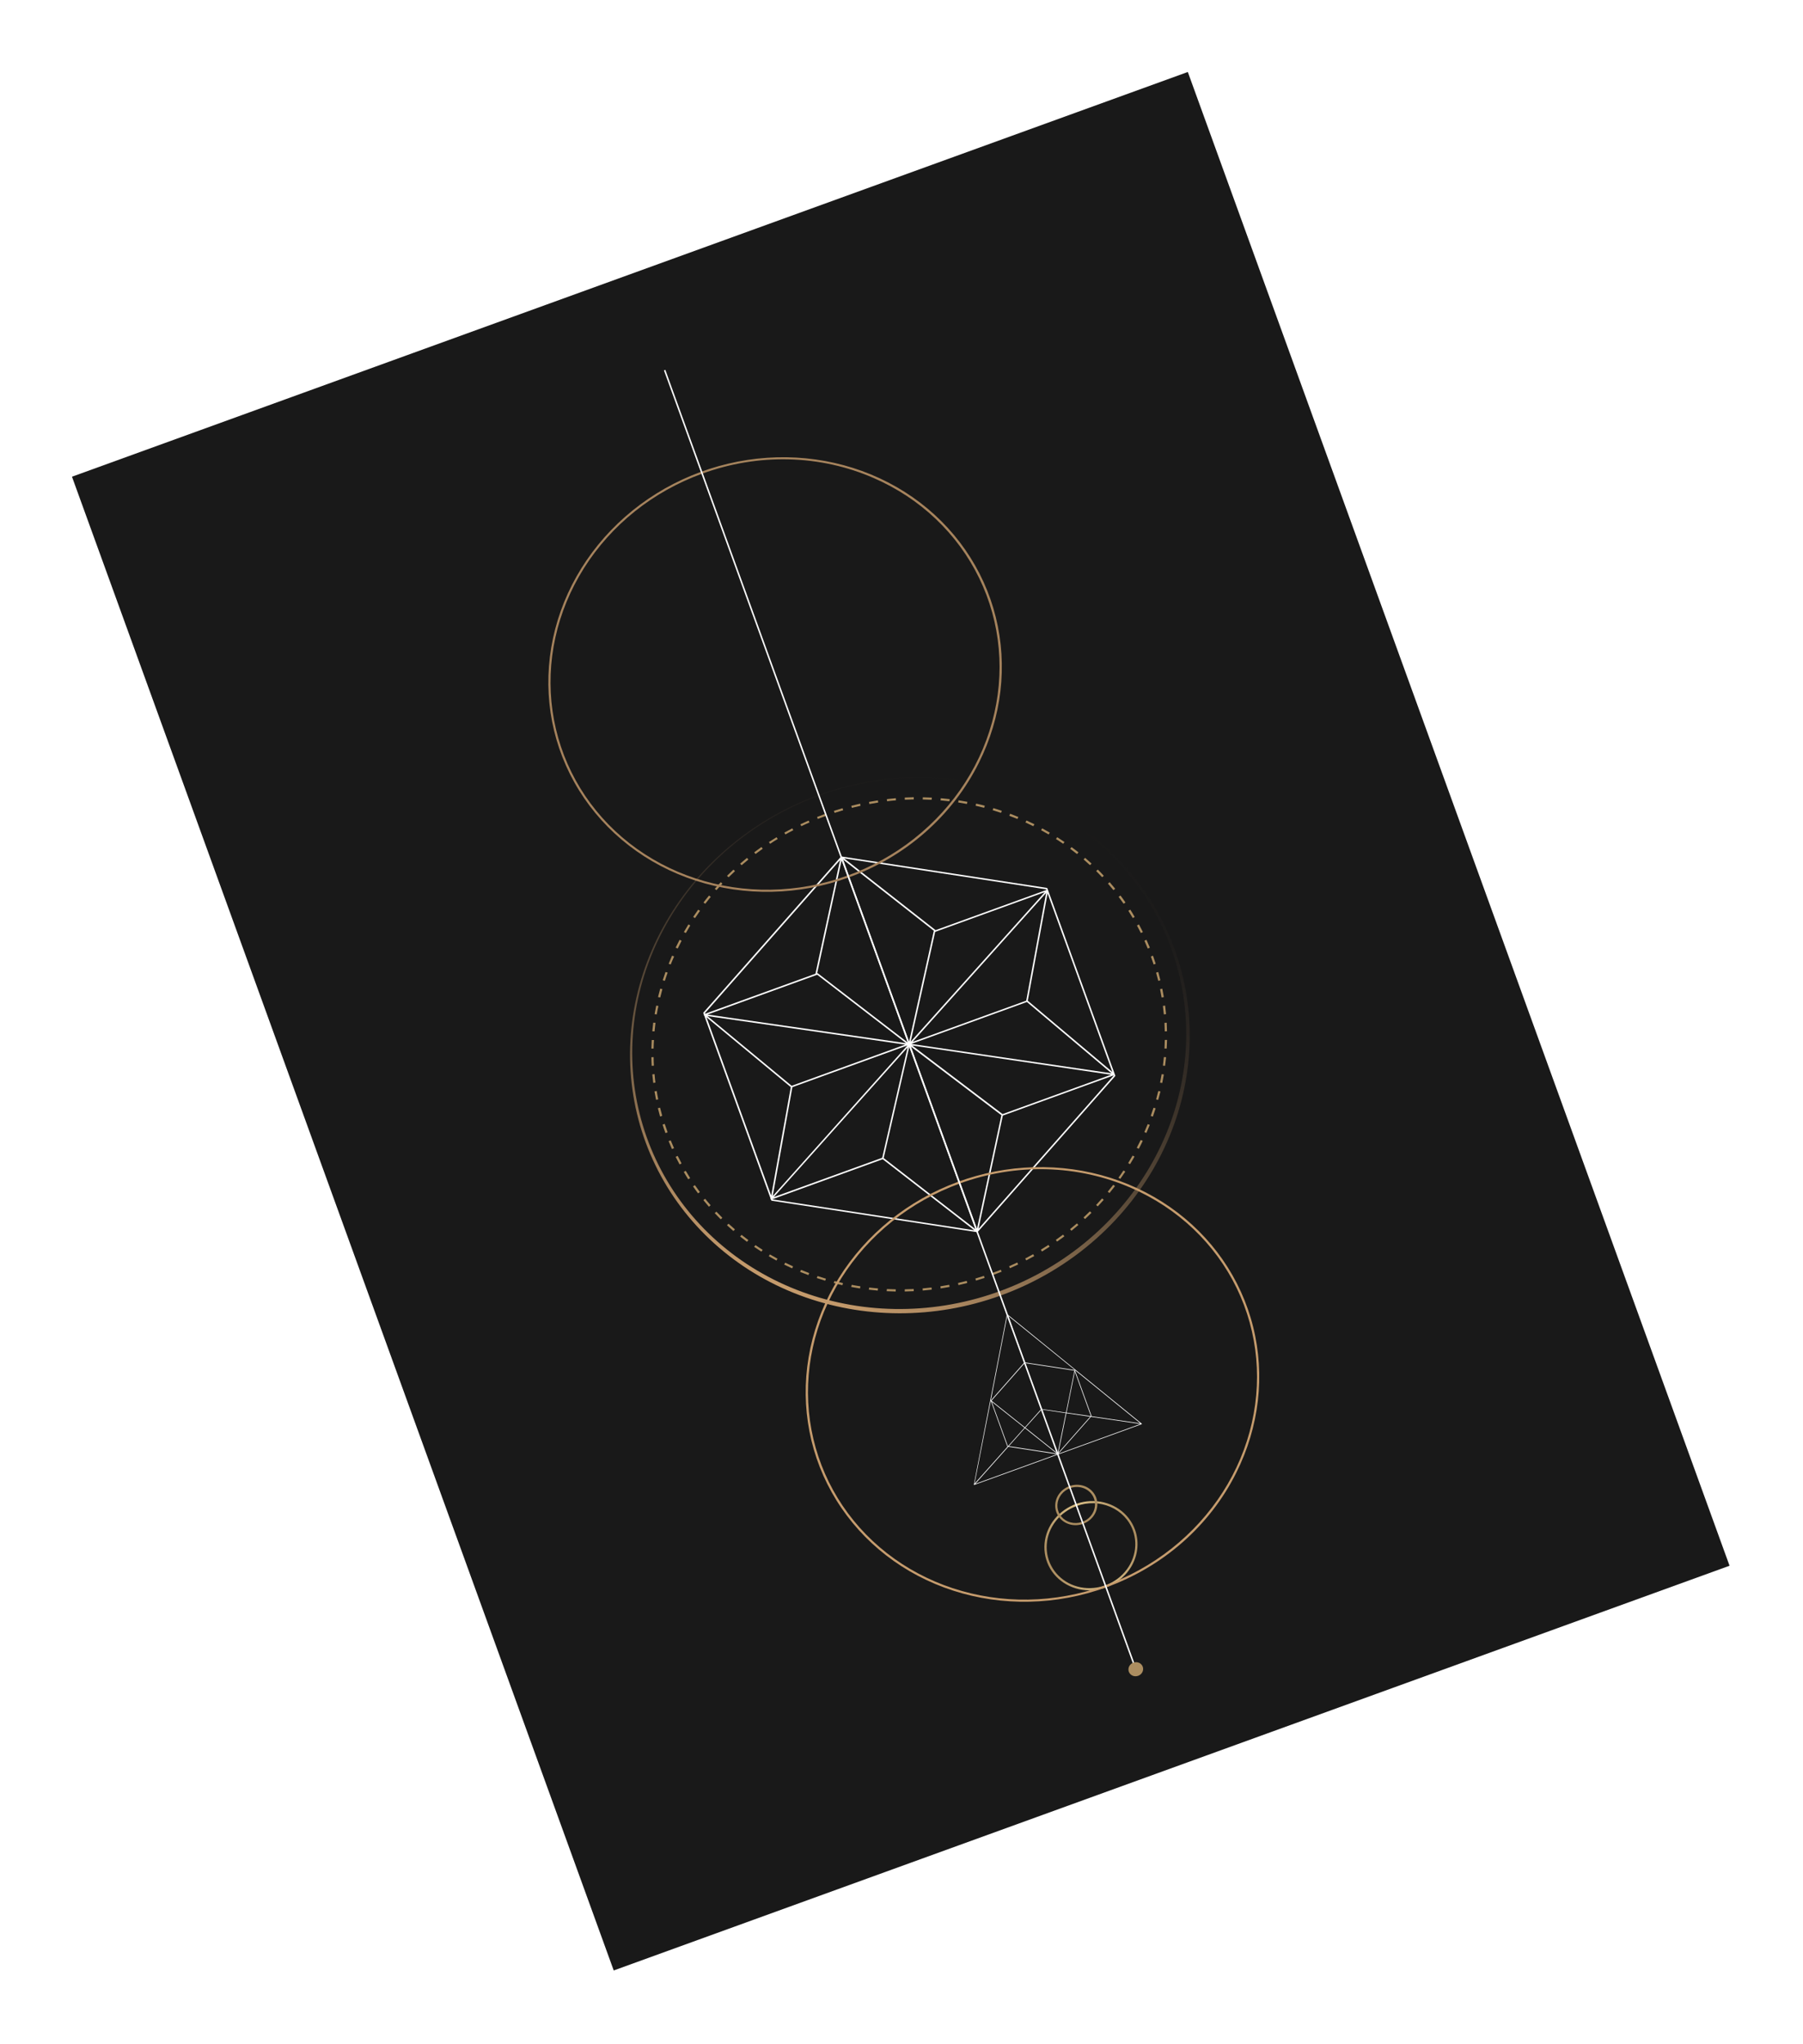 <?xml version="1.0" encoding="UTF-8"?> <svg xmlns="http://www.w3.org/2000/svg" width="501" height="568" viewBox="0 0 501 568" fill="none"> <g clip-path="url(#clip0)" filter="url(#filter0_df)"> <path d="M330.058 20L20 132.456L170.535 547.501L480.593 435.045L330.058 20Z" fill="#191919"></path> <path d="M317.291 395.649C317.293 395.633 317.291 395.618 317.286 395.603C317.281 395.589 317.272 395.576 317.261 395.566V395.566L279.988 365.252L279.978 365.223L279.941 365.19C279.928 365.18 279.912 365.174 279.896 365.172C279.879 365.169 279.862 365.171 279.847 365.177C279.832 365.183 279.819 365.192 279.808 365.204C279.798 365.216 279.791 365.23 279.787 365.246L270.608 412.486C270.606 412.502 270.608 412.517 270.613 412.532C270.618 412.546 270.627 412.559 270.638 412.569C270.65 412.579 270.665 412.585 270.68 412.587C270.696 412.59 270.712 412.589 270.728 412.584L317.236 395.715C317.25 395.709 317.262 395.699 317.271 395.688C317.281 395.676 317.288 395.663 317.291 395.649ZM280.11 365.589L298.686 380.666L298.664 380.674L284.839 378.559L280.11 365.589ZM296.364 392.498L298.659 381.127L303.121 393.429L303.077 393.473L296.364 392.498ZM302.936 393.632L294.108 403.634L296.323 392.673L302.936 393.632ZM284.885 378.754L298.551 380.842L296.204 392.495L289.532 391.524L284.885 378.754ZM279.897 365.534L284.624 378.567L275.322 389.126L279.897 365.534ZM284.789 396.818L293.617 403.855L280.324 401.824L284.789 396.818ZM280.117 401.8L280.054 401.79L275.593 389.493L284.668 396.717L280.117 401.8ZM275.516 389.197L284.702 378.783L289.32 391.516L284.791 396.592L275.516 389.197ZM275.305 389.203L279.907 401.891C279.912 401.905 279.921 401.918 279.933 401.928C279.945 401.937 279.96 401.943 279.976 401.945V401.945L270.796 412.226L275.305 389.203ZM271.005 412.295L280.179 401.999L293.693 404.066L271.005 412.295ZM284.926 396.689L289.433 391.663L296.152 392.64L293.884 403.838L284.926 396.689ZM294.097 403.92L303.146 393.664L316.869 395.661L294.097 403.92ZM303.287 393.504C303.299 393.493 303.307 393.479 303.31 393.463C303.313 393.448 303.312 393.432 303.306 393.418L298.695 380.705L316.858 395.481L303.287 393.504Z" fill="white"></path> <path d="M271.592 342.364C271.636 342.347 271.674 342.316 271.7 342.278L309.857 299.029C309.882 299.002 309.898 298.968 309.906 298.932C309.913 298.897 309.91 298.86 309.898 298.827L291.042 246.838C291.03 246.805 291.008 246.775 290.98 246.752C290.952 246.729 290.917 246.715 290.881 246.709L233.856 237.978C233.819 237.97 233.781 237.974 233.745 237.987C233.709 238 233.678 238.022 233.654 238.051L195.486 281.308C195.459 281.336 195.441 281.369 195.433 281.405C195.426 281.441 195.428 281.478 195.44 281.512L195.564 281.853C195.538 281.894 195.526 281.941 195.528 281.988C195.533 282.028 195.549 282.066 195.576 282.097C195.602 282.128 195.637 282.151 195.677 282.164L214.111 332.99C214.088 333.025 214.075 333.066 214.075 333.107C214.075 333.148 214.087 333.187 214.11 333.221C214.138 333.257 214.177 333.284 214.223 333.298L214.296 333.501C214.309 333.535 214.331 333.565 214.36 333.588C214.389 333.61 214.424 333.624 214.462 333.629L271.413 342.349C271.44 342.364 271.469 342.373 271.5 342.376C271.531 342.378 271.563 342.374 271.592 342.364ZM309.436 298.868L271.901 341.421L278.659 309.969L309.429 298.809L309.436 298.868ZM253.048 289.441L259.855 258.929L290.331 247.876L253.048 289.441ZM290.682 248.105L285.155 278.04L253.565 289.497L290.682 248.105ZM285.348 278.406L308.871 298.227L253.235 290.054L285.348 278.406ZM308.732 298.625L278.589 309.558L253.455 290.495L308.732 298.625ZM309.093 297.855L285.587 278.052L291.094 248.228L309.093 297.855ZM290.683 247.095L290.752 247.286L259.973 258.449L234.553 238.504L290.683 247.095ZM234.273 238.841L259.519 258.647C259.48 258.676 259.454 258.717 259.447 258.763L252.617 289.418L234.273 238.841ZM253.12 290.804L278.255 309.867L271.473 341.407L253.12 290.804ZM195.903 281.5L233.436 238.956L226.584 270.56L195.963 281.666L195.903 281.5ZM214.716 332.344L220.179 302.071L252.152 290.475L214.716 332.344ZM252.198 291.04L245.134 321.692L214.991 332.624L252.198 291.04ZM219.979 301.697L196.566 282.316L251.544 290.249L219.979 301.697ZM196.596 281.892L227.076 270.837L251.789 289.859L196.596 281.892ZM196.321 282.654L219.742 302.056L214.295 332.21L196.321 282.654ZM214.674 333.256L214.655 333.202L245.276 322.096L270.732 341.84L214.674 333.256ZM271.067 341.559L245.549 321.767L252.663 290.843L271.067 341.559ZM252.25 289.678L227.256 270.443C227.23 270.422 227.199 270.409 227.166 270.403C227.133 270.397 227.098 270.399 227.065 270.409L233.865 238.989L252.25 289.678Z" fill="white"></path> <path d="M307.347 441.054C304.926 441.932 302.312 442.111 299.838 441.569C297.363 441.026 295.138 439.787 293.444 438.007C291.75 436.227 290.664 433.987 290.321 431.569C289.979 429.152 290.396 426.666 291.521 424.425C292.646 422.185 294.427 420.291 296.639 418.983C298.852 417.675 301.396 417.011 303.951 417.077C306.506 417.142 308.956 417.932 310.992 419.349C313.028 420.765 314.557 422.744 315.388 425.034C316.498 428.105 316.275 431.517 314.767 434.52C313.26 437.524 310.591 439.873 307.347 441.054V441.054ZM299.15 418.454C296.847 419.291 294.829 420.755 293.354 422.66C291.878 424.566 291.01 426.829 290.859 429.162C290.708 431.495 291.282 433.794 292.507 435.768C293.732 437.742 295.554 439.303 297.742 440.253C299.93 441.202 302.386 441.499 304.8 441.104C307.214 440.709 309.477 439.641 311.302 438.035C313.128 436.429 314.435 434.357 315.058 432.081C315.68 429.805 315.591 427.426 314.8 425.247C313.738 422.325 311.493 419.968 308.558 418.694C305.624 417.419 302.239 417.332 299.149 418.45L299.15 418.454Z" fill="url(#paint0_linear)"></path> <path d="M300.946 423.406C299.85 423.799 298.669 423.876 297.552 423.627C296.435 423.378 295.431 422.815 294.668 422.008C293.905 421.201 293.417 420.187 293.265 419.094C293.113 418.001 293.304 416.878 293.815 415.866C294.325 414.855 295.131 414 296.132 413.41C297.133 412.821 298.283 412.522 299.438 412.553C300.592 412.583 301.699 412.941 302.619 413.582C303.539 414.223 304.23 415.117 304.605 416.152C304.854 416.842 304.957 417.576 304.908 418.314C304.858 419.052 304.658 419.779 304.318 420.453C303.979 421.126 303.506 421.734 302.927 422.241C302.348 422.747 301.675 423.143 300.946 423.406V423.406ZM297.35 413.491C296.371 413.846 295.513 414.467 294.886 415.277C294.259 416.087 293.89 417.049 293.825 418.04C293.761 419.032 294.005 420.009 294.526 420.848C295.047 421.686 295.821 422.35 296.751 422.753C297.681 423.156 298.725 423.282 299.751 423.114C300.776 422.946 301.738 422.491 302.513 421.808C303.289 421.125 303.843 420.245 304.107 419.277C304.371 418.31 304.332 417.299 303.995 416.373C303.543 415.133 302.59 414.134 301.344 413.593C300.098 413.053 298.662 413.016 297.35 413.491V413.491Z" fill="url(#paint1_linear)"></path> <path d="M275.968 354.251L275.766 353.695C276.543 353.413 277.333 353.127 278.094 352.803L278.318 353.352C277.542 353.661 276.753 353.966 275.968 354.251ZM273.591 355.075C272.801 355.334 271.993 355.584 271.188 355.815L271.028 355.249C271.821 355.013 272.624 354.764 273.41 354.507L273.591 355.075ZM280.636 352.379L280.395 351.837C281.148 351.503 281.91 351.156 282.658 350.796L282.922 351.33C282.168 351.688 281.398 352.042 280.636 352.379V352.379ZM268.765 356.483C267.956 356.692 267.134 356.887 266.321 357.069L266.204 356.487C267.008 356.308 267.821 356.112 268.624 355.905L268.765 356.483ZM285.17 350.204L284.886 349.682C285.616 349.3 286.355 348.901 287.076 348.494L287.377 349.009C286.652 349.418 285.909 349.819 285.156 350.209L285.17 350.204ZM263.862 357.571C263.038 357.724 262.206 357.866 261.39 357.998L261.311 357.411C262.125 357.285 262.952 357.145 263.765 356.991L263.862 357.571ZM289.543 347.74L289.222 347.236C289.93 346.806 290.637 346.361 291.327 345.909L291.663 346.398C290.969 346.852 290.258 347.302 289.543 347.74V347.74ZM258.899 358.328C258.07 358.427 257.233 358.514 256.405 358.585L256.373 357.99C257.191 357.919 258.024 357.833 258.843 357.738L258.899 358.328ZM293.738 344.988L293.382 344.511C294.054 344.037 294.732 343.552 295.385 343.052L295.76 343.512C295.099 344.015 294.419 344.511 293.738 344.988ZM253.909 358.753C253.076 358.797 252.232 358.825 251.399 358.841L251.411 358.245C252.234 358.228 253.073 358.201 253.896 358.156L253.909 358.753ZM297.728 341.972L297.337 341.522C297.978 341.003 298.619 340.47 299.242 339.93L299.648 340.365C299.022 340.911 298.367 341.459 297.728 341.972V341.972ZM248.893 358.844C248.064 358.83 247.224 358.801 246.381 358.764L246.438 358.166C247.258 358.211 248.092 358.237 248.915 358.249L248.893 358.844ZM301.499 338.707L301.073 338.284C301.675 337.727 302.271 337.154 302.847 336.579L303.288 336.987C302.708 337.564 302.126 338.137 301.499 338.707V338.707ZM243.901 358.592C243.078 358.525 242.242 358.438 241.422 358.341L241.521 357.751C242.335 357.846 243.16 357.931 243.978 357.996L243.901 358.592ZM305.034 335.203L304.579 334.81C305.138 334.217 305.695 333.602 306.233 332.993L306.702 333.368C306.147 333.987 305.589 334.612 305.034 335.203ZM238.971 358.004C238.156 357.877 237.33 357.735 236.522 357.587L236.666 356.999C237.465 357.151 238.262 357.294 239.089 357.412L238.971 358.004ZM308.293 331.485L307.806 331.127C308.327 330.496 308.833 329.852 309.329 329.208L309.829 329.547C309.331 330.198 308.813 330.851 308.293 331.485V331.485ZM234.083 357.091C233.283 356.911 232.465 356.738 231.678 356.512L231.861 355.934C232.643 356.119 233.451 356.334 234.245 356.511L234.083 357.091ZM311.295 327.565L310.784 327.238C311.261 326.595 311.72 325.903 312.168 325.224L312.692 325.532C312.239 326.213 311.773 326.898 311.295 327.565V327.565ZM229.298 355.849C228.514 355.617 227.723 355.368 226.949 355.108L227.176 354.557C227.944 354.813 228.729 355.059 229.507 355.289L229.298 355.849ZM314.016 323.459L313.484 323.183C313.909 322.493 314.323 321.789 314.71 321.089L315.256 321.361C314.861 322.054 314.426 322.77 314.016 323.459V323.459ZM224.631 354.287C223.868 354.005 223.098 353.702 222.323 353.4L222.585 352.836C223.327 353.144 224.092 353.444 224.85 353.728L224.631 354.287ZM316.439 319.19L315.876 318.924C316.253 318.21 316.619 317.481 316.966 316.754L317.544 316.981C317.18 317.728 316.836 318.463 316.439 319.19V319.19ZM220.1 352.417C219.363 352.083 218.62 351.733 217.893 351.372L218.197 350.839C218.918 351.198 219.654 351.546 220.385 351.877L220.1 352.417ZM318.554 314.783L317.98 314.568C318.304 313.831 318.617 313.079 318.918 312.35L319.486 312.547C319.197 313.282 318.881 314.04 318.554 314.783V314.783ZM215.738 350.247C215.027 349.861 214.316 349.462 213.621 349.051L213.935 348.548C214.627 348.95 215.334 349.351 216.037 349.73L215.738 350.247ZM320.382 310.241L319.753 310.079C320.02 309.325 320.283 308.558 320.523 307.794L321.12 307.949C320.882 308.716 320.622 309.491 320.352 310.252L320.382 310.241ZM211.57 347.776C210.888 347.347 210.209 346.898 209.547 346.443L209.922 345.955C210.58 346.402 211.24 346.853 211.925 347.276L211.57 347.776ZM321.85 305.608L321.25 305.474C321.467 304.704 321.676 303.91 321.852 303.151L322.459 303.264C322.241 304.058 322.035 304.846 321.819 305.619L321.85 305.608ZM207.565 345.044C206.921 344.568 206.28 344.073 205.653 343.577L206.06 343.11C206.681 343.604 207.32 344.095 207.959 344.568L207.565 345.044ZM322.969 300.905L322.353 300.823C322.512 300.042 322.657 299.252 322.79 298.467L323.402 298.541C323.26 299.325 323.095 300.131 322.951 300.911L322.969 300.905ZM203.796 342.043C203.191 341.525 202.589 340.988 202 340.445L202.442 340.008C203.019 340.545 203.62 341.079 204.222 341.588L203.796 342.043ZM323.759 296.143L323.145 296.093C323.245 295.301 323.333 294.503 323.405 293.716L324.028 293.749C323.935 294.548 323.846 295.355 323.741 296.149L323.759 296.143ZM200.268 338.791C199.701 338.226 199.14 337.65 198.597 337.072L199.066 336.667C199.605 337.237 200.161 337.811 200.721 338.368L200.268 338.791ZM324.204 291.346L323.58 291.338C323.626 290.546 323.653 289.747 323.67 288.957L324.292 288.947C324.259 289.748 324.23 290.557 324.186 291.353L324.204 291.346ZM196.99 335.297C196.465 334.699 195.948 334.079 195.446 333.462L195.944 333.084C196.44 333.698 196.955 334.31 197.465 334.881L196.99 335.297ZM324.28 286.547L323.661 286.579C323.644 285.791 323.614 284.999 323.572 284.211L324.194 284.16C324.229 284.955 324.257 285.757 324.271 286.55L324.28 286.547ZM193.969 331.579C193.495 330.943 193.008 330.298 192.572 329.644L193.092 329.3C193.54 329.945 194.008 330.593 194.479 331.22L193.969 331.579ZM324.019 281.776L323.396 281.852C323.326 281.069 323.238 280.279 323.139 279.498L323.755 279.406C323.848 280.194 323.939 280.993 324.01 281.779L324.019 281.776ZM191.237 327.662C190.812 326.995 190.39 326.312 190.002 325.626L190.545 325.316C190.945 325.993 191.363 326.668 191.774 327.336L191.237 327.662ZM323.398 277.051L322.778 277.163C322.652 276.392 322.509 275.613 322.349 274.844L322.96 274.707C323.116 275.481 323.265 276.273 323.398 277.051V277.051ZM188.836 323.546C188.461 322.855 188.089 322.144 187.742 321.434L188.305 321.165C188.653 321.865 189.018 322.569 189.392 323.259L188.836 323.546ZM322.453 272.378L321.848 272.532C321.662 271.773 321.458 271.006 321.245 270.252L321.846 270.076C322.045 270.845 322.252 271.62 322.435 272.385L322.453 272.378ZM186.716 319.261C186.394 318.537 186.077 317.802 185.783 317.073L186.371 316.86C186.664 317.585 186.979 318.316 187.296 319.027L186.716 319.261ZM321.152 267.778L320.559 267.993C320.327 267.27 320.076 266.538 319.816 265.82L319.795 265.762L320.383 265.549L320.404 265.607C320.648 266.336 320.899 267.067 321.142 267.805L321.152 267.778ZM184.919 314.841L184.877 314.725C184.607 313.982 184.335 313.23 184.109 312.472L184.705 312.279C184.945 313.023 185.203 313.775 185.469 314.51L185.511 314.626L184.919 314.841ZM318.925 263.556C318.631 262.827 318.322 262.098 318 261.388L318.573 261.133C318.898 261.851 319.21 262.588 319.51 263.32L318.925 263.556ZM184.009 310.047L183.408 310.223C183.195 309.459 182.99 308.688 182.806 307.919L183.41 307.766C183.601 308.537 183.804 309.304 184.014 310.059L184.009 310.047ZM317.009 259.244C316.665 258.543 316.301 257.839 315.926 257.148L316.481 256.858C316.858 257.557 317.224 258.264 317.576 258.973L317.009 259.244ZM182.911 305.458L182.299 305.59C182.138 304.818 181.994 304.024 181.862 303.25L182.48 303.134C182.597 303.923 182.76 304.7 182.902 305.475L182.911 305.458ZM314.767 255.089C314.369 254.416 313.953 253.735 313.539 253.073L314.072 252.748C314.498 253.416 314.919 254.099 315.307 254.785L314.767 255.089ZM182.134 300.799L181.518 300.891C181.416 300.106 181.326 299.307 181.254 298.521L181.877 298.445C181.938 299.245 182.034 300.056 182.126 300.816L182.134 300.799ZM312.221 251.109C311.774 250.463 311.306 249.816 310.835 249.188L311.348 248.824C311.822 249.46 312.31 250.109 312.742 250.765L312.221 251.109ZM181.71 296.096L181.084 296.15C181.044 295.356 181.003 294.559 181 293.757L181.621 293.729C181.625 294.521 181.651 295.319 181.697 296.101L181.71 296.096ZM309.385 247.328C308.89 246.714 308.379 246.101 307.862 245.509L308.345 245.118C308.866 245.718 309.382 246.334 309.884 246.95L309.385 247.328ZM181.625 291.346L181.003 291.356C181.018 290.561 181.047 289.752 181.097 288.973L181.721 288.982C181.656 289.762 181.629 290.561 181.612 291.351L181.625 291.346ZM306.249 243.732C305.708 243.158 305.153 242.584 304.594 242.031L305.051 241.607C305.613 242.169 306.174 242.745 306.725 243.348L306.249 243.732ZM181.871 286.575L181.254 286.545C181.328 285.748 181.417 284.941 181.517 284.148L182.137 284.201C182.047 285.022 181.953 285.803 181.877 286.591L181.871 286.575ZM302.876 240.386C302.3 239.852 301.699 239.319 301.1 238.804L301.523 238.354C302.128 238.872 302.735 239.408 303.318 239.948L302.876 240.386ZM182.497 281.853L181.898 281.789C182.028 280.999 182.179 280.198 182.338 279.417L182.952 279.509C182.773 280.274 182.624 281.056 182.497 281.853ZM299.269 237.298C298.648 236.805 298.008 236.314 297.37 235.841L297.763 235.365C298.407 235.84 299.048 236.335 299.675 236.831L299.269 237.298ZM183.455 277.157L182.846 277.04C183.057 276.254 183.246 275.486 183.456 274.696L184.057 274.835C183.842 275.598 183.64 276.381 183.455 277.157V277.157ZM295.42 234.448C294.76 233.997 294.1 233.547 293.42 233.122L293.774 232.622C294.453 233.057 295.137 233.504 295.794 233.961L295.42 234.448ZM184.749 272.526L184.152 272.372C184.394 271.603 184.659 270.826 184.929 270.066L185.519 270.242C185.252 270.996 184.983 271.747 184.749 272.526V272.526ZM291.383 231.86C290.694 231.452 289.989 231.055 289.284 230.672L289.593 230.156C290.3 230.543 291.015 230.941 291.71 231.351L291.383 231.86ZM186.373 267.983L185.805 267.785C186.103 267.034 186.419 266.276 186.745 265.533L187.319 265.747C186.983 266.489 186.67 267.241 186.373 267.983ZM287.124 229.563C286.408 229.203 285.671 228.855 284.938 228.519L285.237 227.974C285.978 228.306 286.718 228.663 287.445 229.024L287.124 229.563ZM188.319 263.548L187.739 263.317C188.09 262.589 188.459 261.854 188.837 261.13L189.396 261.397C189.034 262.096 188.663 262.827 188.316 263.554L188.319 263.548ZM282.711 227.552C281.964 227.245 281.204 226.943 280.447 226.663L280.692 226.105C281.456 226.391 282.225 226.69 282.974 227.005L282.711 227.552ZM190.576 259.245L190.031 258.973C190.434 258.263 190.856 257.551 191.284 256.856L191.812 257.134C191.388 257.842 190.973 258.547 190.573 259.251L190.576 259.245ZM278.151 225.848C277.383 225.591 276.603 225.343 275.823 225.109L276.029 224.541C276.813 224.774 277.599 225.024 278.373 225.283L278.151 225.848ZM193.131 255.092L192.607 254.784C193.061 254.103 193.533 253.42 194.006 252.755L194.517 253.082C194.065 253.739 193.578 254.422 193.128 255.097L193.131 255.092ZM273.465 224.452C272.682 224.267 271.875 224.052 271.081 223.875L271.243 223.295C272.042 223.475 272.86 223.648 273.649 223.878L273.465 224.452ZM195.972 251.112L195.476 250.771C195.975 250.12 196.491 249.463 197.014 248.837L197.497 249.197C196.976 249.827 196.465 250.473 195.969 251.118L195.972 251.112ZM268.677 223.38C267.877 223.229 267.057 223.09 266.252 222.964L266.371 222.376C267.185 222.498 268.011 222.64 268.817 222.794L268.677 223.38ZM199.084 247.33L198.615 246.955C199.157 246.341 199.718 245.724 200.284 245.124L200.74 245.518C200.181 246.11 199.62 246.713 199.084 247.33ZM263.804 222.635C262.989 222.536 262.161 222.456 261.346 222.386L261.422 221.79C262.248 221.861 263.082 221.944 263.902 222.041L263.804 222.635ZM202.454 243.755L202.014 243.351C202.598 242.768 203.203 242.192 203.808 241.629L204.234 242.052C203.636 242.607 203.04 243.18 202.458 243.753L202.454 243.755ZM258.871 222.217C258.052 222.176 257.219 222.149 256.394 222.134L256.427 221.54C257.26 221.552 258.1 221.581 258.938 221.62L258.871 222.217ZM206.07 240.405L205.659 239.972C206.287 239.429 206.929 238.886 207.561 238.371L207.953 238.82C207.334 239.331 206.694 239.868 206.074 240.403L206.07 240.405ZM253.905 222.116C253.082 222.133 252.243 222.16 251.419 222.201L251.406 221.604C252.24 221.565 253.084 221.536 253.917 221.52L253.905 222.116ZM209.941 237.282L209.566 236.822C210.228 236.319 210.907 235.823 211.588 235.346L211.944 235.823C211.259 236.301 210.584 236.795 209.941 237.282ZM248.965 222.377C248.147 222.448 247.305 222.509 246.495 222.629L246.438 222.035C247.266 221.936 248.105 221.853 248.933 221.782L248.965 222.377ZM213.995 234.454L213.659 233.966C214.353 233.512 215.068 233.06 215.78 232.628L216.1 233.127C215.385 233.537 214.699 233.974 213.995 234.454ZM244.023 222.986C243.209 223.112 242.382 223.252 241.573 223.405L241.475 222.82C242.294 222.669 243.126 222.527 243.947 222.393L244.023 222.986ZM218.249 231.864L217.943 231.35C218.669 230.942 219.412 230.541 220.155 230.154L220.434 230.677C219.695 231.048 218.961 231.446 218.244 231.852L218.249 231.864ZM239.129 223.892C238.319 224.068 237.506 224.265 236.701 224.467L236.562 223.893C237.37 223.684 238.193 223.489 239.006 223.307L239.129 223.892ZM222.664 229.568L222.405 229.033C223.154 228.676 223.924 228.322 224.687 227.989L224.933 228.529C224.165 228.849 223.394 229.2 222.659 229.556L222.664 229.568ZM234.299 225.127C233.509 225.357 232.704 225.602 231.918 225.859L231.716 225.303C232.511 225.043 233.319 224.792 234.119 224.563L234.299 225.127ZM227.238 227.561L227.036 227.005C227.807 226.693 228.596 226.392 229.382 226.107L229.584 226.664C228.778 226.947 227.992 227.245 227.225 227.552L227.238 227.561Z" fill="url(#paint2_linear)"></path> <path d="M277.95 360.004C259.709 366.59 239.806 366.532 222.1 359.842C204.394 353.152 190.148 340.306 182.126 323.796C174.103 307.286 172.876 288.289 178.682 270.489C184.488 252.69 196.913 237.357 213.547 227.465C230.182 217.572 249.84 213.825 268.708 216.951C287.577 220.077 304.311 229.853 315.664 244.382C327.018 258.911 332.182 277.157 330.154 295.583C328.127 314.008 319.053 331.299 304.692 344.101C296.922 351.035 287.826 356.443 277.95 360.004V360.004ZM227.577 221.117C209.536 227.684 194.447 240.356 185.236 256.673C176.024 272.991 173.348 291.791 177.726 309.427C182.104 327.064 193.225 342.279 208.93 352.121C224.635 361.963 243.805 365.731 262.722 362.694C281.639 359.656 298.954 350.03 311.308 335.682C323.662 321.334 330.175 303.288 329.583 285.044C328.991 266.8 321.336 249.658 308.104 236.944C294.871 224.23 277.004 216.851 257.969 216.237C247.671 215.897 237.334 217.557 227.577 221.117V221.117Z" fill="url(#paint3_linear)"></path> <path d="M235.805 243.803C222.016 248.801 207.014 249.12 193.356 244.708C179.698 240.296 168.229 231.424 160.903 219.605C153.577 207.786 150.847 193.751 153.179 179.891C155.511 166.032 162.761 153.205 173.692 143.596C184.623 133.988 198.56 128.193 213.128 127.198C227.696 126.203 241.993 130.07 253.584 138.14C265.175 146.211 273.342 157.985 276.693 171.456C280.045 184.928 278.373 199.263 271.964 212.02C268.345 219.272 263.286 225.815 257.08 231.271C250.873 236.727 243.642 240.986 235.805 243.803ZM195.113 131.608C181.459 136.56 169.853 145.837 162.27 157.858C154.688 169.879 151.599 183.901 153.53 197.534C155.46 211.167 162.291 223.568 172.859 232.624C183.426 241.68 197.076 246.83 211.482 247.197C225.889 247.565 240.16 243.126 251.866 234.638C263.571 226.15 271.985 214.138 275.675 200.648C279.365 187.158 278.103 173.025 272.102 160.658C266.102 148.29 255.735 138.454 242.768 132.823C235.415 129.607 227.417 127.844 219.237 127.635C211.058 127.427 202.858 128.777 195.113 131.608V131.608Z" fill="url(#paint4_linear)"></path> <path d="M307.347 441.054C293.557 446.056 278.553 446.381 264.891 441.973C251.229 437.565 239.755 428.696 232.423 416.878C225.092 405.06 222.357 391.024 224.684 377.161C227.011 363.299 234.257 350.468 245.186 340.854C256.116 331.241 270.053 325.44 284.623 324.44C299.193 323.44 313.494 327.303 325.089 335.37C336.685 343.438 344.857 355.211 348.214 368.683C351.572 382.155 349.905 396.493 343.5 409.254C339.883 416.508 334.826 423.054 328.62 428.513C322.415 433.971 315.184 438.234 307.347 441.054V441.054ZM266.653 328.855C253 333.806 241.393 343.083 233.81 355.104C226.228 367.125 223.139 381.147 225.07 394.78C227 408.413 233.831 420.814 244.399 429.87C254.966 438.926 268.616 444.076 283.022 444.443C297.429 444.811 311.7 440.372 323.406 431.884C335.111 423.396 343.526 411.384 347.216 397.894C350.906 384.404 349.643 370.271 343.642 357.904C337.642 345.537 327.275 335.7 314.308 330.069C306.955 326.852 298.958 325.088 290.777 324.879C282.597 324.67 274.397 326.02 266.651 328.85L266.653 328.855Z" fill="url(#paint5_linear)"></path> <path d="M184.881 102.768L184.486 102.912L315.319 463.636L315.714 463.492L184.881 102.768Z" fill="white"></path> <path d="M313.671 464.501C313.54 464.14 313.526 463.745 313.629 463.368C313.732 462.99 313.949 462.647 314.252 462.381C314.555 462.115 314.93 461.938 315.331 461.873C315.731 461.808 316.138 461.857 316.501 462.015C316.863 462.173 317.165 462.432 317.368 462.76C317.57 463.088 317.665 463.469 317.639 463.856C317.613 464.243 317.468 464.618 317.223 464.933C316.977 465.249 316.642 465.491 316.26 465.629C316.007 465.72 315.739 465.764 315.471 465.757C315.204 465.75 314.943 465.693 314.702 465.588C314.462 465.483 314.247 465.333 314.07 465.147C313.893 464.96 313.758 464.741 313.671 464.501V464.501Z" fill="url(#paint6_linear)"></path> </g> <defs> <filter id="filter0_df" x="0" y="0" width="500.593" height="567.502" filterUnits="userSpaceOnUse" color-interpolation-filters="sRGB"> <feFlood flood-opacity="0" result="BackgroundImageFix"></feFlood> <feColorMatrix in="SourceAlpha" type="matrix" values="0 0 0 0 0 0 0 0 0 0 0 0 0 0 0 0 0 0 127 0"></feColorMatrix> <feOffset></feOffset> <feGaussianBlur stdDeviation="10"></feGaussianBlur> <feColorMatrix type="matrix" values="0 0 0 0 0 0 0 0 0 0 0 0 0 0 0 0 0 0 0.5 0"></feColorMatrix> <feBlend mode="normal" in2="BackgroundImageFix" result="effect1_dropShadow"></feBlend> <feBlend mode="normal" in="SourceGraphic" in2="effect1_dropShadow" result="shape"></feBlend> <feGaussianBlur stdDeviation="5" result="effect2_foregroundBlur"></feGaussianBlur> </filter> <linearGradient id="paint0_linear" x1="290.908" y1="433.908" x2="315.387" y2="425.03" gradientUnits="userSpaceOnUse"> <stop stop-color="#AB8D60"></stop> <stop offset="0.07" stop-color="#B29466"></stop> <stop offset="0.51" stop-color="#DBC087"></stop> <stop offset="1" stop-color="#AB8D60"></stop> </linearGradient> <linearGradient id="paint1_linear" x1="7194.99" y1="7676.94" x2="7474.5" y2="7575.56" gradientUnits="userSpaceOnUse"> <stop stop-color="#AB8D60"></stop> <stop offset="0.07" stop-color="#B29466"></stop> <stop offset="0.51" stop-color="#DBC087"></stop> <stop offset="1" stop-color="#AB8D60"></stop> </linearGradient> <linearGradient id="paint2_linear" x1="63761.3" y1="26221.4" x2="79729.6" y2="70248.1" gradientUnits="userSpaceOnUse"> <stop stop-color="#AB8D60"></stop> <stop offset="0.07" stop-color="#B29466"></stop> <stop offset="0.51" stop-color="#DBC087"></stop> <stop offset="1" stop-color="#AB8D60"></stop> </linearGradient> <linearGradient id="paint3_linear" x1="218.349" y1="358.486" x2="279.133" y2="218.515" gradientUnits="userSpaceOnUse"> <stop stop-color="#C69C6D"></stop> <stop offset="0.05" stop-color="#B79065"></stop> <stop offset="0.22" stop-color="#876C4E"></stop> <stop offset="0.38" stop-color="#5F4E3B"></stop> <stop offset="0.55" stop-color="#41372C"></stop> <stop offset="0.71" stop-color="#2B2622"></stop> <stop offset="0.86" stop-color="#1D1C1B"></stop> <stop offset="1" stop-color="#191919"></stop> </linearGradient> <linearGradient id="paint4_linear" x1="475179" y1="202436" x2="461844" y2="233142" gradientUnits="userSpaceOnUse"> <stop stop-color="#C69C6D"></stop> <stop offset="0.05" stop-color="#B79065"></stop> <stop offset="0.22" stop-color="#876C4E"></stop> <stop offset="0.38" stop-color="#5F4E3B"></stop> <stop offset="0.55" stop-color="#41372C"></stop> <stop offset="0.71" stop-color="#2B2622"></stop> <stop offset="0.86" stop-color="#1D1C1B"></stop> <stop offset="1" stop-color="#191919"></stop> </linearGradient> <linearGradient id="paint5_linear" x1="-36080.6" y1="-195387" x2="-22744.3" y2="-226097" gradientUnits="userSpaceOnUse"> <stop stop-color="#C69C6D"></stop> <stop offset="0.05" stop-color="#B79065"></stop> <stop offset="0.22" stop-color="#876C4E"></stop> <stop offset="0.38" stop-color="#5F4E3B"></stop> <stop offset="0.55" stop-color="#41372C"></stop> <stop offset="0.71" stop-color="#2B2622"></stop> <stop offset="0.86" stop-color="#1D1C1B"></stop> <stop offset="1" stop-color="#191919"></stop> </linearGradient> <linearGradient id="paint6_linear" x1="2897.33" y1="3384.68" x2="2931.27" y2="3372.37" gradientUnits="userSpaceOnUse"> <stop stop-color="#AB8D60"></stop> <stop offset="0.07" stop-color="#B29466"></stop> <stop offset="0.51" stop-color="#DBC087"></stop> <stop offset="1" stop-color="#AB8D60"></stop> </linearGradient> <clipPath id="clip0"> <rect width="329.822" height="441.501" fill="white" transform="translate(20 132.456) rotate(-19.935)"></rect> </clipPath> </defs> </svg> 